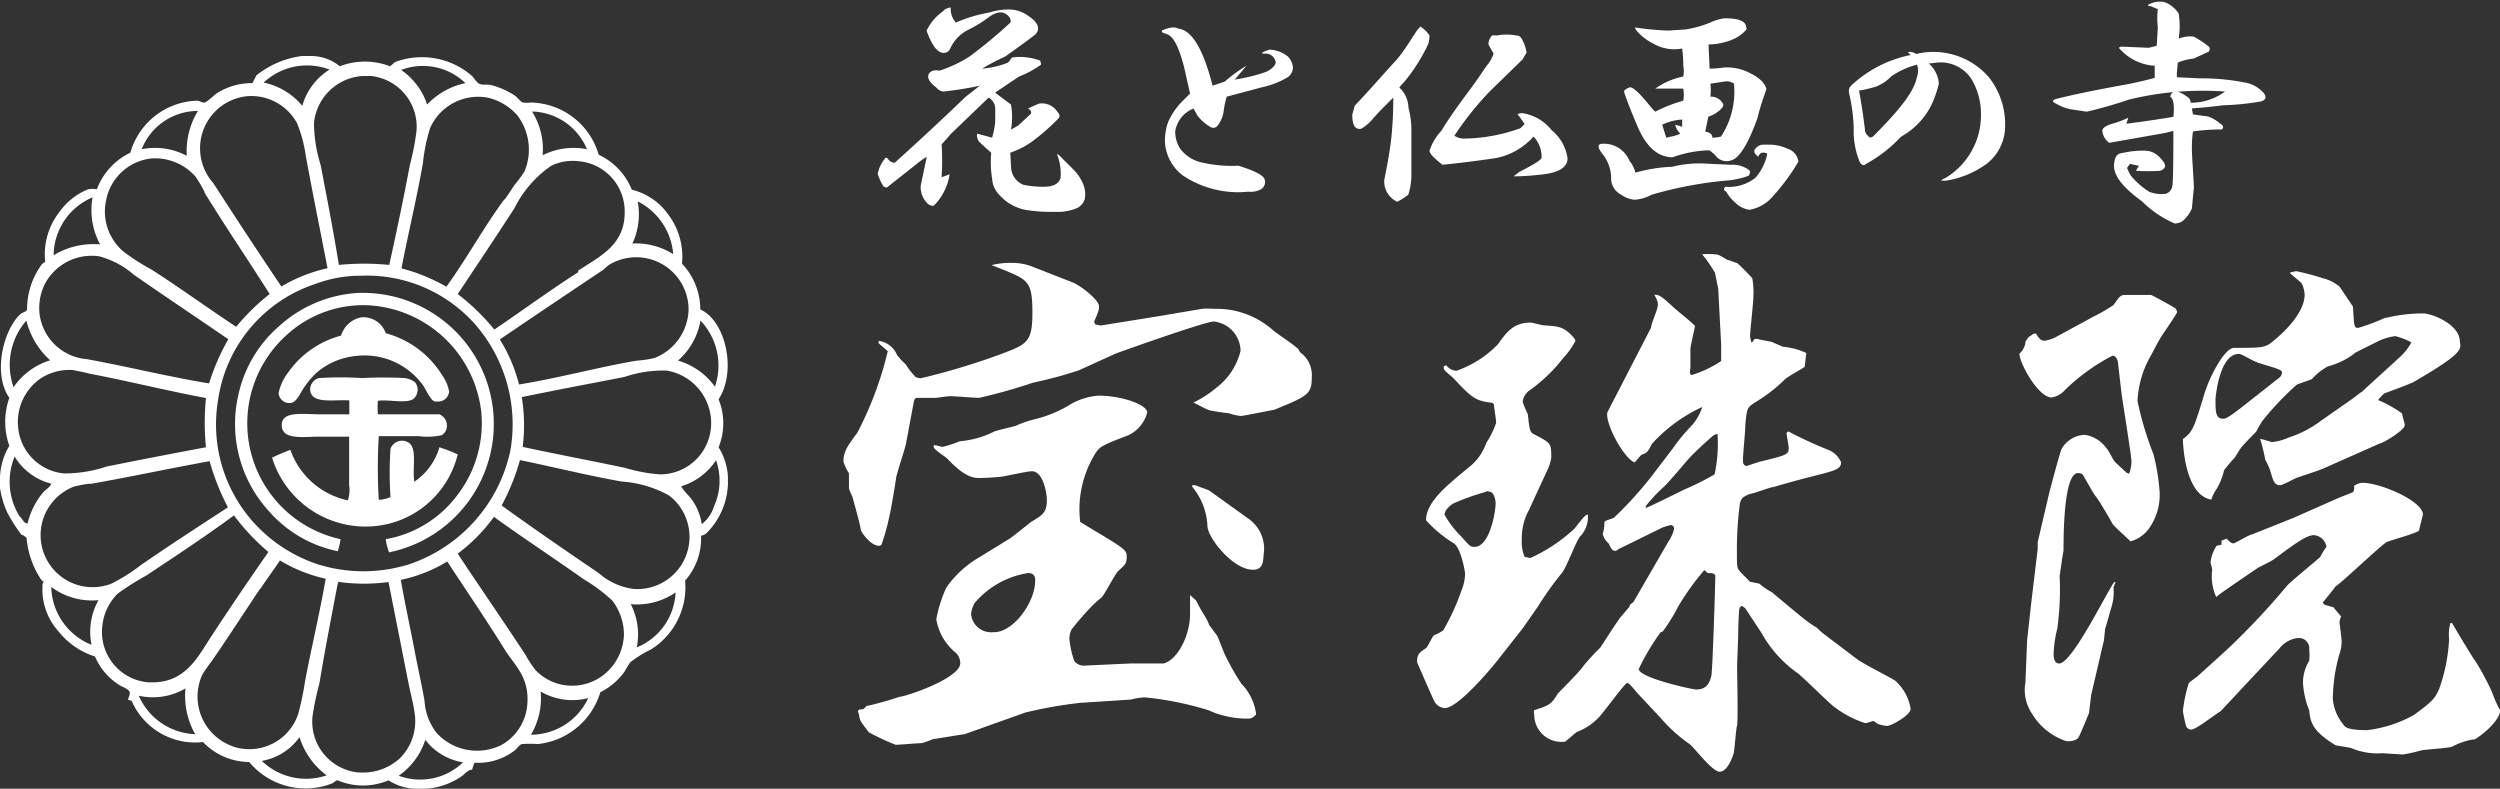 <svg xmlns="http://www.w3.org/2000/svg" viewBox="0 0 136.55 43.08"><rect x="0" y="0" width="136.55" height="43.08" fill="#333333" stroke="none"/><defs><style>.cls-1,.cls-2{fill:#fff;}.cls-1{fill-rule:evenodd;}</style></defs><g id="レイヤー_2" data-name="レイヤー 2"><g id="レイヤー_1-2" data-name="レイヤー 1"><path class="cls-1" d="M16.49,3.06H17a2.46,2.46,0,0,1,1.56.56,3.81,3.81,0,0,1,2.74,0c.16-.11.2-.2.33-.25a4.17,4.17,0,0,1,4.13.76c.14.13.27.39.45.46s.47,0,.67.07a4.34,4.34,0,0,1,1.24.56c.19.13.3.35.46.38a1.21,1.21,0,0,0,.38,0A3.94,3.94,0,0,1,32.7,8.45a3.59,3.59,0,0,1,1.81,1.91,3.44,3.44,0,0,1,2,1.37,3.82,3.82,0,0,1,.74,2.67,3.65,3.65,0,0,1,1,2.5c1.4.63,2,3.38,1,4.91a3.49,3.49,0,0,1,0,2.62,3.43,3.43,0,0,1,.51,1.6v.43a4,4,0,0,1-1.19,2.68.7.7,0,0,1-.28.12,3.44,3.44,0,0,1-.87,2.45,4,4,0,0,1-1.86,3.76,6.05,6.05,0,0,0-1.14.71c-.11.17-.22.34-.31.51a3.65,3.65,0,0,1-1.32,1.12,4,4,0,0,1-3.41,2.83,5.89,5.89,0,0,0-.84,0c-.16,0-.26.21-.43.35a3.26,3.26,0,0,1-2.19.67,1.9,1.9,0,0,0-.13.38c-.24,0-.39.23-.56.35a3.88,3.88,0,0,1-2,.69h-.56a2.86,2.86,0,0,1-1.45-.46,3.53,3.53,0,0,1-2.78,0c-.11,0-.17.11-.3.17a4,4,0,0,1-4.53-1.17,3.5,3.5,0,0,1-2.52-1.09A3.78,3.78,0,0,1,7.2,38.3a.48.48,0,0,0-.2-.07c0-.14.14-.32.07-.46s-.43-.27-.56-.36a3.38,3.38,0,0,1-1.32-1.55,4.17,4.17,0,0,1-2-1.38,3.41,3.41,0,0,1-.87-2.42c0-.13,0-.24.1-.31-.09.05-.15-.07-.21-.15a4.83,4.83,0,0,1-.76-2.24c-.06,0-.14-.14-.28-.15a9.8,9.8,0,0,1-.74-1.15A4.91,4.91,0,0,1,0,26.65v-.59a3.59,3.59,0,0,1,.51-1.71,3.93,3.93,0,0,1,0-2.62c-.9-1.28-.36-3.64.58-4.55.13-.12.3-.13.39-.26a4.13,4.13,0,0,1,.76-2.42c.09-.13.14-.13.23-.2a3.75,3.75,0,0,1,.76-2.7,3.56,3.56,0,0,1,1.58-1.26,1.29,1.29,0,0,1,.48,0,3.61,3.61,0,0,1,1.83-2A3.91,3.91,0,0,1,10.76,5.5c.16,0,.26.12.41.1s.5-.4.71-.53a3.58,3.58,0,0,1,1.91-.53c.06-.15.15-.26.2-.41A5,5,0,0,1,16.49,3.06ZM14.4,4.51a3.71,3.71,0,0,1,2.11,1.27A3.44,3.44,0,0,1,18,3.8,3.47,3.47,0,0,0,14.4,4.51Zm7.51-.69a3.71,3.71,0,0,1,1.42,1.89,4,4,0,0,1,2.09-1.17A3.34,3.34,0,0,0,21.91,3.82ZM22.39,9a14.07,14.07,0,0,0,.36-1.85,2.79,2.79,0,0,0-2.49-3h-.44a2.85,2.85,0,0,0-2.67,2.57A7.81,7.81,0,0,0,17.51,9c.35,1.8.72,3.74,1,5.47a14,14,0,0,1,2.75,0C21.66,12.67,22.05,10.8,22.39,9Zm-5.67-.35a7.56,7.56,0,0,0-.49-1.91,2.84,2.84,0,0,0-2.79-1.48A2.86,2.86,0,0,0,11.65,10c1.23,1.91,2.5,3.84,3.72,5.65a8.46,8.46,0,0,1,2.52-1C17.51,12.68,17.08,10.58,16.72,8.61Zm10.84,2.26c.18-.25.35-.52.53-.79a7.09,7.09,0,0,0,.56-.76,3.09,3.09,0,0,0-.41-3.08,3.1,3.1,0,0,0-1.57-.94A2.87,2.87,0,0,0,23.49,7a9.82,9.82,0,0,0-.39,1.91c-.33,1.89-.84,4-1.17,5.75a9.86,9.86,0,0,1,2.45,1C25.47,14.16,26.45,12.37,27.56,10.87ZM7.74,8.15a3.68,3.68,0,0,1,2.46.36,4.25,4.25,0,0,1,.61-2.45A3.29,3.29,0,0,0,7.74,8.15Zm21.9.33a3.75,3.75,0,0,1,2.42-.33,3.34,3.34,0,0,0-3-2.06A3.89,3.89,0,0,1,29.64,8.48Zm-18.47,2a7.61,7.61,0,0,0-.48-.82,2.93,2.93,0,0,0-2.47-1A2.83,2.83,0,0,0,5.8,10.92a2.87,2.87,0,0,0,.92,2.8,11.45,11.45,0,0,0,1.55,1c1.56,1,3.1,2.12,4.63,3.13a11.92,11.92,0,0,1,1.83-1.79c-1.16-1.83-2.44-3.72-3.56-5.54Zm20.41,4.3c1.15-.76,2.55-1.38,2.54-3.18a2.75,2.75,0,0,0-2.59-2.8,2.62,2.62,0,0,0-1.43.26,6.11,6.11,0,0,0-2,2.31c-1,1.55-2.1,3.19-3.1,4.69A11.94,11.94,0,0,1,27,18c1.48-1,3-2.12,4.58-3.13Zm-26.52-4a3.46,3.46,0,0,0-2.13,3.16,4.19,4.19,0,0,1,2.54-.59,3.9,3.9,0,0,1-.41-2.58ZM34.53,13.3a3.84,3.84,0,0,1,2.24.58A3.53,3.53,0,0,0,34.83,11a3.81,3.81,0,0,1-.3,2.33ZM7.3,15a4.75,4.75,0,0,0-1.88-1,2.89,2.89,0,0,0-3,1.57,3,3,0,0,0-.26,1.58,2.84,2.84,0,0,0,2.6,2.47c2.2.4,4.64,1,6.66,1.32a12,12,0,0,1,1.05-2.41C10.81,17.39,9,16.18,7.3,15ZM34.76,19.7a5.62,5.62,0,0,0,1-.15,2.92,2.92,0,0,0,1.85-2.65,2.86,2.86,0,0,0-4.35-2.43c-.12.08-.21.2-.33.28-1.87,1.25-3.79,2.54-5.63,3.79A8.68,8.68,0,0,1,28.35,21C30.46,20.66,32.66,20.06,34.76,19.7ZM19.69,15.06a7,7,0,0,0-2.44.44,7.85,7.85,0,0,0-5.34,6.36,8,8,0,0,0,1.91,6.64,8.2,8.2,0,0,0,3.53,2.32,8.36,8.36,0,0,0,5,0,8.39,8.39,0,0,0,5.53-6.23A8.32,8.32,0,0,0,26,17.77a7.89,7.89,0,0,0-6.25-2.71ZM37.05,19.7a3.79,3.79,0,0,1,2,1.42,3.56,3.56,0,0,0-.79-3.61,3.75,3.75,0,0,1-1.21,2.17ZM.74,21.15a3.75,3.75,0,0,1,2-1.47,4.34,4.34,0,0,1-1.3-2.17A3.68,3.68,0,0,0,.74,21.15Zm4.15-.74c-.3-.08-.61-.14-.92-.2a2.87,2.87,0,0,0-1.78.48A2.89,2.89,0,0,0,1,23.42a2.77,2.77,0,0,0,2.51,2.44,7.32,7.32,0,0,0,2.32-.38c1.91-.38,3.43-.68,5.42-1.05a13.43,13.43,0,0,1,0-2.69C9.15,21.35,7,20.81,4.89,20.41Zm29.23,5.14a8.82,8.82,0,0,0,1.91.36,2.79,2.79,0,0,0,2.8-2.52,2.91,2.91,0,0,0-2.42-3.15,6.72,6.72,0,0,0-2.31.35c-1.89.37-3.77.72-5.6,1.1a9.54,9.54,0,0,1,.05,2.72C30.41,24.81,32.26,25.16,34.12,25.55Zm-33,2.68c.11.15.21.38.39.35a4.16,4.16,0,0,1,.84-1.68c.15-.17.38-.28.45-.48a3.29,3.29,0,0,1-2-1.48,3.56,3.56,0,0,0,.29,3.29Zm36.09-1.66c.17.3.47.53.68.87a3.07,3.07,0,0,1,.44,1.19,2,2,0,0,0,.68-1,3.35,3.35,0,0,0,.1-2.49h0a3.5,3.5,0,0,1-1.93,1.43ZM5,26.42c-.32,0-.63.09-.94.15a2.84,2.84,0,0,0,2,5.32,9.51,9.51,0,0,0,1.6-1c1.6-1.11,3.15-2.11,4.79-3.18a12.65,12.65,0,0,1-1-2.52C9.28,25.58,7.06,26.06,5,26.42Zm22.4,1.19c1.7,1.23,3.56,2.51,5.3,3.69a3.56,3.56,0,0,0,1.93.87,2.85,2.85,0,0,0,1.91-5.11,6.26,6.26,0,0,0-2.6-.76c-2-.36-3.73-.8-5.54-1.17A11.92,11.92,0,0,1,27.4,27.61ZM25,30.24C26.16,32,27.55,34,28.71,35.78a5.81,5.81,0,0,0,.54.82,2.74,2.74,0,0,0,1.73.84,2.79,2.79,0,0,0,2.21-.77,2.91,2.91,0,0,0,.89-2.06,3.09,3.09,0,0,0-.63-1.8,9.16,9.16,0,0,0-1.58-1.18c-1.62-1.15-3.35-2.28-4.89-3.4h0A9.3,9.3,0,0,1,25,30.24ZM8,31.43a15.06,15.06,0,0,0-1.58,1,2.94,2.94,0,0,0-.84,1.84,2.76,2.76,0,0,0,2.53,3h.22c1.85,0,2.51-1.46,3.25-2.57,1-1.53,2-3,3.08-4.55a11.88,11.88,0,0,1-1.88-2C11.22,29.3,9.61,30.36,8,31.43Zm6.18.76c-.86,1.3-1.72,2.62-2.6,3.9-.19.25-.37.5-.53.76a2.88,2.88,0,0,0,1.43,3.82,2.51,2.51,0,0,0,.81.23,2.81,2.81,0,0,0,3-1.91,16.05,16.05,0,0,0,.38-1.83c.37-1.92.77-3.56,1.12-5.55a8.19,8.19,0,0,1-2.5-1c-.29.45-.74,1.05-1.09,1.58Zm7.71-.53c.22,1.27.49,2.5.74,3.79.17.93.42,2,.56,2.85a3.12,3.12,0,0,0,.68,1.76,3,3,0,0,0,3.56.61A2.79,2.79,0,0,0,28.8,38.5c.13-1.49-.65-2.11-1.22-3-1-1.62-2.17-3.33-3.15-4.83a8.18,8.18,0,0,1-2.52,1Zm-3.44.2c-.34,1.78-.71,3.68-1,5.45a16.17,16.17,0,0,0-.38,1.81,2.79,2.79,0,0,0,2.48,3.07h.06a3,3,0,0,0,2.22-.76,2.87,2.87,0,0,0,.84-2.29c-.06-.61-.24-1.22-.36-1.83-.37-1.89-.72-3.64-1.09-5.52a10,10,0,0,1-2.68,0c-.08-.07-.06.06-.07.07ZM5,35.22a3.53,3.53,0,0,1,.38-2.44,3.72,3.72,0,0,1-2.58-.72A3.49,3.49,0,0,0,5,35.22ZM34.45,33a3.58,3.58,0,0,1,.33,2.36,3.4,3.4,0,0,0,2.12-3A3.74,3.74,0,0,1,34.45,33ZM7.58,38a3.5,3.5,0,0,0,3.08,2.1,4.25,4.25,0,0,1-.53-2.5A3.5,3.5,0,0,1,7.58,38ZM29,40.13a3.46,3.46,0,0,0,3.13-2,3.43,3.43,0,0,1-2.6-.36A3.89,3.89,0,0,1,29,40.13ZM14.3,41.56a3.48,3.48,0,0,0,3.54.79,4.12,4.12,0,0,1-1.48-2.09A3.18,3.18,0,0,1,14.3,41.56Zm7.48.81a3.37,3.37,0,0,0,3.51-.73,3.24,3.24,0,0,1-2.06-1.23A3.81,3.81,0,0,1,21.78,42.37Z"/><path class="cls-1" d="M21.25,30.16a2.74,2.74,0,0,1-.18-.71,6.2,6.2,0,0,0,3.82-2.29,6.45,6.45,0,0,0,1.4-4.63A6.57,6.57,0,0,0,20,16.67a6.19,6.19,0,0,0-4.4,1.68,6.48,6.48,0,0,0,3,11.1,3.92,3.92,0,0,1-.15.66,6.83,6.83,0,0,1-3.79-2.22A7.05,7.05,0,0,1,13,21.66a6.9,6.9,0,0,1,2.24-3.84A7,7,0,0,1,19.57,16a7.16,7.16,0,0,1,1.68,14.17Z"/><path class="cls-1" d="M21.07,18.2a5.23,5.23,0,0,1,3.08,2.29,2.27,2.27,0,0,1,.38.89.59.59,0,0,1-.63.55l-.16,0c-.24-.08-.49-.69-.64-.89a3.93,3.93,0,0,0-3.63-1.6,3.87,3.87,0,0,0-2.17.91,4.72,4.72,0,0,0-.71.84c-.21.32-.39.78-.71.82a.59.59,0,0,1-.66-.51v-.05a2.82,2.82,0,0,1,.53-1.12,5.13,5.13,0,0,1,2.88-2,1.43,1.43,0,0,1,1.12-1A1.3,1.3,0,0,1,21.07,18.2Z"/><path class="cls-1" d="M20.64,21.89a4.57,4.57,0,0,0,0,.74H24a.67.67,0,0,1,.37.85.62.62,0,0,1-.24.29,3.67,3.67,0,0,1-1.28.05H20.69a28.86,28.86,0,0,0,0,3.48,1.76,1.76,0,0,0,.64-.15,19.38,19.38,0,0,1,0-2.64.68.68,0,0,1,.86-.4l.14.07c.47.33.18,1.4.3,2.13A3.38,3.38,0,0,0,24,24.43a8.63,8.63,0,0,1,1,.39,5.16,5.16,0,0,1-5,3.94A5.35,5.35,0,0,1,14.86,25c.32-.16.66-.3,1-.43A4.27,4.27,0,0,0,19,27.33a1.79,1.79,0,0,0,.07-.83V23.85H17.46c-.89,0-2.05.2-2.07-.61s1.12-.61,2.09-.61h1.6c0-.25,0-.5,0-.76-.87-.06-2.15.24-2.14-.64a.65.65,0,0,1,.49-.58,18.27,18.27,0,0,1,2.34,0,22.83,22.83,0,0,1,2.34,0,1.21,1.21,0,0,1,.56.23.66.66,0,0,1-.09.91h0C22.18,22.06,21.27,21.81,20.64,21.89Z"/><path class="cls-2" d="M69.58,22.39c-.09,0-1.65.33-1.8.33a2.62,2.62,0,0,1-.66-.15,9.36,9.36,0,0,1-1-.15c-.15,0-.83-.4-.94-.43a6,6,0,0,0,1.28-.83,3.58,3.58,0,0,0,1.3-2,1.64,1.64,0,0,0-1.46-1.6c-.48,0-5.32,1.73-5.38,1.76l-2,.91a23.23,23.23,0,0,1-2.49.67,30,30,0,0,1-2.95.83c-.24,0-1.33-.09-1.55-.09s-.73.09-.83.09H50.07c-.06,0-.12.06-.15.18l-.44,2.35c-.06.3-.51,1.61-.54,1.88s-.29,1.77-.35,2a12.75,12.75,0,0,1-.43,1.58.16.16,0,0,1-.15.09c-.46,0-1-.76-1-.91s-.39-1.55-.46-1.79a3.25,3.25,0,0,1-.18-.43v-.83a2.5,2.5,0,0,1-.3-.64c0-.55.21-.83.76-1.58a19,19,0,0,0,1.66-4.45l-.5-.43v-.13a1.24,1.24,0,0,1,1,.76,3.37,3.37,0,0,0,.48.52,4,4,0,0,0,.54.69.89.89,0,0,0,.28.07,37.84,37.84,0,0,0,4.44-1.34c1.37-.52,1.66-.64,1.66-2.25s-.22-1.77-1.4-2.26l-.83-.33a4.3,4.3,0,0,1,1.13-.12,3,3,0,0,1,1.21.25l2.1.82c.39.15,1.43.94,1.43,1.31,0,.15,0,.21-.27.83l.06.15.3.06,3.05-.49,2.48-.42a3.42,3.42,0,0,1,.64,0A4.64,4.64,0,0,1,69.49,18c.18.18,1.19.83,1.34,1,.06,0,.12.14.18.24a1.53,1.53,0,0,1,.64,1.36C71.65,21.53,71.44,21.63,69.58,22.39ZM68.15,39.25A5.06,5.06,0,0,1,66,38.79a17.69,17.69,0,0,0-3.46-.7,3.61,3.61,0,0,0-.77.12L59,38.39a23.55,23.55,0,0,0-3,.53L52.69,40.1c-.06,0-1.66.27-1.73.27a5,5,0,0,1-.61.22c-.21,0-1.22.09-1.43.09A12.72,12.72,0,0,1,47.46,40c-.42-.54-.46-.6-.52-.82a1,1,0,0,0-.09-.34l.09-.09c.18,0,.25,0,.37-.18a18.09,18.09,0,0,0,1.82-.51c.3,0,3.32-1,3.32-1.84a.79.79,0,0,0-.25-.57,3,3,0,0,1-1.06-1.82,7.19,7.19,0,0,1,.55-1.74,5.78,5.78,0,0,1,1.52-1.48L55,29.51c.24-.12,1.09-.83,1.31-1,.67-.39.87-.54.87-1.21,0-.3-.18-1.56-.82-1.56-.24,0-1.37.25-1.61.29-.42.05-.84.07-1.26.08s-.93-.18-1.75-1.06c-.13-.13-.74-.49-.74-.64s0-.09.07-.09.36.09.42.09a7.39,7.39,0,0,0,.94-.31,5.05,5.05,0,0,0,1.83-.51c.18-.09,1.07-.28,1.22-.33a5.3,5.3,0,0,1,1-.35,6.88,6.88,0,0,0,2-.83A3.57,3.57,0,0,1,60,21.61c1.26,0,2.66.49,2.66.92a1.91,1.91,0,0,1-1,1.23c-1.4.54-1.55.61-1.79.94A5.8,5.8,0,0,0,59,28.51C61.47,30,61.54,30,61.54,30.42s-.15.46-.48.79c-.18.18-.73,1.28-.91,1.44a4.76,4.76,0,0,0-.62.57,15,15,0,0,0-1,1.16,1.13,1.13,0,0,0-.12.51,5,5,0,0,0,.27,1.22.69.69,0,0,0,.65.24l2.4-.11h1.83C64.38,36,65,34.63,65,33.56V32.5l.33.3a8.2,8.2,0,0,0,.46.82,3.11,3.11,0,0,1,.27.55c.07.06.34.46.4.52s.42,1.07.52,1.22a13.54,13.54,0,0,0,.82,1.43A2.93,2.93,0,0,1,68.61,39,.49.49,0,0,1,68.15,39.25Zm-12-7.95a4.79,4.79,0,0,0-2.9,1.62,1.43,1.43,0,0,0-.21.61,1.09,1.09,0,0,0,1.18,1h.07c1.09,0,2.25-1.66,2.25-2.8C56.56,31.55,56.5,31.3,56.17,31.3Zm12.29-.18c-1.1,0-2.49-1.76-2.49-2.4a3.57,3.57,0,0,0-.83-2.13V26.5h.15l.76.28,2.1,1.51a2,2,0,0,1,.89,2C69,30.61,69,31.12,68.46,31.12Z"/><path class="cls-2" d="M81.51,22c-.94-.1-1.12-.28-2.13-1.35-.09-.09-.52-.42-.52-.51V20l.13-.05a.74.74,0,0,0,.57.3,5.82,5.82,0,0,0,2.26-1.45c.46-.64.83-1.18,1.79-1.18.1,0,.62.15.71.15.83.05,1.06.09,1.52.54.12.15.21.22.21.31a4.35,4.35,0,0,1-.67.94,8.82,8.82,0,0,1-1.9,1.81.86.86,0,0,0-.31.58,5,5,0,0,0,.28.67c.09.88.12,1,.34,1.1.94.49.94.49.94,1.28a2.55,2.55,0,0,1-.15.54l-1.07,2.32a3.22,3.22,0,0,0-.39,1.61,2.16,2.16,0,0,0,.15.94l.31.07A8.86,8.86,0,0,0,86,28.87c.55-.7.61-.76.73-.76a1.54,1.54,0,0,1-.45,1.22c-.22.3-.77,1.79-1,2A18.37,18.37,0,0,0,84,33.13l-.83,1.19L81.69,36.2s-2,2.48-2.79,2.48a.73.73,0,0,1-.58-.42c-.15-.33-.92-2.07-.92-2.1,0-.43.13-.52.49-.76.09-.06.33-.61.43-.7a2.49,2.49,0,0,0,.51-.27l.09-.16a12.22,12.22,0,0,0,.92-2.06,2.28,2.28,0,0,0,.18-.89c0-.12-.24-1.46-.64-1.66a7.07,7.07,0,0,1-1.49-1.24c0-1,1.12-1.89,2.37-2.92a2.88,2.88,0,0,0,.92-1.31,4.89,4.89,0,0,0,.54-1.1c0-.15-.12-.88-.12-1Zm-.33,4.86a12.41,12.41,0,0,0-1.8.64c-.24.15-.48.4-.48.61a5.15,5.15,0,0,0,.88,1.16c.52.57.52.6.76.6.83,0,1.15-1.91,1.15-2.37a1,1,0,0,0-.18-.58A.65.65,0,0,0,81.18,26.83ZM96.1,31.88a3.33,3.33,0,0,0,.67.46s1.53,1.28,1.8,1.49a7.25,7.25,0,0,0,.67.46,3.39,3.39,0,0,0,.34.31L101.43,36c.3.24,1.83,1,2.1,1.19a2.64,2.64,0,0,1,.83,1.52c0,.36-1.07.94-1.28.94a1.8,1.8,0,0,1-.45-.09c-.07,0-.27-.18-.31-.18s-.36.12-.43.12a5.62,5.62,0,0,1-1.73-.91c-.15-.09-1.61-1.53-1.94-1.8a6.55,6.55,0,0,1-2-2.21l-.89-1.35v0s-.15-.13-.2-.13-.1.09-.13.15q-.06.73-.06,1.47l-.06,1.66c0,.51.06,2.79,0,3.25-.07.21-.13,1.31-.19,1.52s-.34,1-.76,1-1.4-1.34-1.66-1.52a8.25,8.25,0,0,1-1.55-1.4l-1.22-1.3c-.1-.09-.49-.63-.62-.63s-1.3,1.65-1.61,1.94a3.19,3.19,0,0,1-1.12.73c-.13.06-.59.52-.7.55h-.22A1.48,1.48,0,0,1,83.8,39a.3.3,0,0,1,0-.21c.83-.27.92-.31,1.28-.89.06-.09,1.22-1.22,1.4-1.52a12.64,12.64,0,0,1,.92-1c.12-.16.94-1.47,1.15-1.71s.27-.33.45-.52c0-.12.07-.15.22-.27l1.92-3.32a2,2,0,0,0,.3-.67.19.19,0,0,0-.18-.21,2.77,2.77,0,0,0-.49.15L88.39,30l-.12.09c-.19,0-.24-.06-.4-.4a1.06,1.06,0,0,1-.33-.52,2,2,0,0,0,.09-.64c0-.09.36-.18.51-.24A20.46,20.46,0,0,0,90.22,26l1.18-1.55a9.91,9.91,0,0,1,1.06-1.27,3,3,0,0,0,.52-.95,8.49,8.49,0,0,0-2.74,2c-.24.45-.27.51-.57.6-.09.07-.34.4-.4.43-.7-.36-1.66-2.31-1.46-2.77l2.37-4.59c0-.22.37-1,.37-1.22s0-.22-.19-.58c.28,0,.37.07,1,.64.15.16,1.22,1,1.22,1.07s-.25,1.09-.25,1.28v1c0,.09-.09.39.09.39a6.29,6.29,0,0,0,1.59-.76v-.88l-.16-3.07-.18-.88c-.22-.36-.45-.71-.7-1a3.75,3.75,0,0,1,.67,0c.21,0,.3.06.7.3.06,0,.45.16.55.18a10.7,10.7,0,0,1,.82.83,4.52,4.52,0,0,1,.06,1c0,.34-.18,1.86-.18,2.16a1.18,1.18,0,0,0,.09.37l.16-.22H96c.12.06.83.15.83.19l.55.24a3.8,3.8,0,0,1,1.28.34l-.09.76c-.16.12-1,.57-1.1.7a8.5,8.5,0,0,1-1.66,1.27c-.39.28-.39.28-.48,1.19,0,.4-.13,1.55-.13,1.95,0,.06,0,.3.22.3,0,0,.6-.21.73-.24,1.39-.34,1.55-.37,1.55-.73,0-.15-.12-.73-.12-.83l.09-.09a23.3,23.3,0,0,0,2.16,1,1.27,1.27,0,0,1,.73.69c0,.55-.7.46-3.68,1.35-.18,0-1,.33-1.22.36a1.31,1.31,0,0,0-.49.24.73.73,0,0,0-.15.4,19.48,19.48,0,0,0-.15,2.64c0,.58,0,.77.12.92s.52.52.58.61Zm-5.4,2.66a12.21,12.21,0,0,0-1.19,2c0,.48,2.93,1.12,3.13,1.12.49,0,.71-.24.83-.73.07-.19.22-5.09.22-5.45,0-.18-.24-.18-.37-.18s-.14-.15-.24-.15a14,14,0,0,0-1.43,2,9.66,9.66,0,0,1-.83,1.34Zm2.92-10.78c-.15.11-.94.83-1.22,1.12s-1.27,1.49-1.51,1.7a7.85,7.85,0,0,0-1,1.07v.09c.09,0,1.76-.83,2.1-1a14.25,14.25,0,0,0,1.66-.83,7.9,7.9,0,0,0,.16-2.22Z"/><path class="cls-2" d="M118.05,18.38c-.3.51-.45.82-.51.94a5.49,5.49,0,0,0-.79,2.58,17.64,17.64,0,0,0,.88,2.93,11.8,11.8,0,0,1,.33,2.06,3.18,3.18,0,0,1-.6,2,1.83,1.83,0,0,1-1,.68c-.16-.19-.92-.83-1-1s-.73-1.27-.89-1.46-.69-1.18-.73-1.21a.48.48,0,0,0-.24-.06c-.76,0-.79,3.19-.79,4.2,0,.09-.09.52-.09.57s-.12.77-.12.89a15.74,15.74,0,0,1-.13,2.83,6.57,6.57,0,0,0-.2,1.33c0,.19,0,.58.3.58.7,0,2.52-3.74,3-4.44h.09a1.34,1.34,0,0,0-.12.3,2.86,2.86,0,0,1-.12,1.09c-.06.18-.28,1-.34,1.16l-.06.61-.7,3-.12,1c-.09.19-.46,1.13-.57,1.31s-.4.22-.64.22A3.44,3.44,0,0,1,111,39a2.31,2.31,0,0,1-.37-1.73l.09-2.29.22-2,.36-3v-.37l.58-2.48c.06-.28.67-2.56.73-2.62a1.53,1.53,0,0,1,1.26-.76,1.76,1.76,0,0,1,1.18.73c.12.09.37.67.48.76l.62.58.14.06a1.85,1.85,0,0,0,.13-.7c0-.24-.49-3.32-.52-3.53s-.18-1.52-.21-1.8c0-.09-.07-.42-.31-.42a10.8,10.8,0,0,0-2.58,1.86,1.26,1.26,0,0,1-.74.42c-.73,0-1.76-1.88-1.76-2.39a1,1,0,0,0,.33-.62c0-.09.13-.21.15-.27l.31-.21h.12c.12.21.24.39.46.39a1.85,1.85,0,0,0,.64-.21l2.06-1.12a8.75,8.75,0,0,0,1.07-.62c.39-.55.39-.55.73-.55h1.31c.06,0,1.28.68,1.34.73a.36.36,0,0,1,.09.22C118.91,17.12,118.09,18.32,118.05,18.38Zm17.08,22a3.8,3.8,0,0,0-1.19.4c-.21.09-1.46.15-1.71.21a7.73,7.73,0,0,1-1,.22l-1.12-.07a3.61,3.61,0,0,1-1.66-.27c-.13-.06-.83-.13-.91-.18-1.29-.79-1.35-1.31-1.41-1.89a4.66,4.66,0,0,1-.34-1.52,2.28,2.28,0,0,1,.34-1.19,3,3,0,0,0,0-.6.57.57,0,0,0-.49-.64h-.14a1.51,1.51,0,0,0-1,.57l-1.66,1.77-1.55,1.66c-.27.14-1.33,1-1.61,1a.3.3,0,0,1-.27-.18,7.65,7.65,0,0,1-.18-.83,7.74,7.74,0,0,1,.31-1.49c0-.09.48-.37.54-.46.28-.25,1.49-1.34,1.74-1.58A39.74,39.74,0,0,0,124.91,32c.24-.27,1.82-1.55,1.82-1.58a3.87,3.87,0,0,1,.34-.55.75.75,0,0,0-.68-.64c-.36,0-.87.33-2.18,1.31-.15.12-.83.43-.95.52-1.82,1.24-2,1.37-2.21,1.55a2.74,2.74,0,0,1-.22-1.49c0-.06-.09-.37-.09-.43a2.14,2.14,0,0,1,.33-.88l.27-.06v-.22l.28-.11c.09.11.25.26.36.26s.83-.46,1-.48l2.28-.91,2.49-1.1.76-.3a.35.35,0,0,0,.06-.34.85.85,0,0,1,.46-.18c1,0,3.31,1,3.31,1.74,0,0-.21.82-.21.87-.24.19-1.59.53-1.79.64-.49.34-2.35,2.13-2.77,2.41-.15.21-.33.42-.7.88.06.1.09.12.12.12a3.81,3.81,0,0,0,.45.13l.43.51a1.58,1.58,0,0,0-.09.31s.12.88.12,1.06a2.05,2.05,0,0,1-.06.49,9.05,9.05,0,0,0-.42,2.64,2.47,2.47,0,0,0,.55,1.37c.11.18.24.34,1.33.34a6.9,6.9,0,0,0,2.55-.83c1-.73,1.13-.88,1.37-1.4a9.47,9.47,0,0,0,.55-2.74,2.39,2.39,0,0,1,.07-.88h.09c.2.34,1.09,1.85,1.31,2.13a14.55,14.55,0,0,1,.88,1.66,6.38,6.38,0,0,0,.45,1C136.46,39.51,135.31,40.34,135.13,40.4Zm-3.41-19.47c-.22.12-1.31.51-1.49.58a2.31,2.31,0,0,0-.34.36,6.67,6.67,0,0,1,1.31.73c0,.1.15.55.15.64,0,.28-1.22,1-1.36,1l-3,1.33c-.25.13-1.41.49-1.62.58-.67.34-.76.37-.83.37-.3,0-.37-.19-.55-.83a5,5,0,0,0-.27-.58c0-.09-.21-1-.28-1.12a4.3,4.3,0,0,1,.64.18,2.92,2.92,0,0,0,.92-.25,5.89,5.89,0,0,0,1.76-.91l1.73-1.21.49-.37H129l.22-.21,1.91-1.74a3.07,3.07,0,0,0,.58-.76,3.74,3.74,0,0,0-.88-.34,3,3,0,0,0-1,.31l-1.16.58a4,4,0,0,1-1.52.76,3.32,3.32,0,0,0-.88.7c-.13.06-.71.24-.83.31a15.54,15.54,0,0,0-1.89,2,6,6,0,0,0-.31.55s-.66.67-.79.83-.33.51-.39.6a8.75,8.75,0,0,0-.58.68,3.59,3.59,0,0,1-.39,1,2.34,2.34,0,0,0-.31.61c-1.52-.27-1.55-3.31-1.55-3.31.55-.4.61-.62,1.18-2.49.25-.83,1.07-2.49,1.62-2.49,1.61,0,1.7,0,2.19-.42.64-.52,1.66-1.55,1.66-2.49a1.62,1.62,0,0,0-.16-.61c-.09-.1-.57-.49-.66-.58a2.37,2.37,0,0,1,.36-.09,14.42,14.42,0,0,1,1.46.39,2.18,2.18,0,0,1,.91.46l.73,1.09c.06,1.07.06,1.16.28,1.16a10.26,10.26,0,0,0,1.4-.52,8.7,8.7,0,0,1,2.16-.27c.45,0,2,.58,2,1.56C134.45,19.1,134.45,19.35,131.72,20.93Zm-8.43-1.13c-.15,0-.83-.45-1-.45-1.09,0-1.28,2.43-1.28,2.48,0,.64,0,1.06.4,1.06.15,0,.24,0,1.28-.82l1.79-1.41a.37.37,0,0,0,.16-.27C124.66,20.2,124.5,20.17,123.29,19.8Z"/><path class="cls-2" d="M52.21,1.23A8.08,8.08,0,0,1,54.06.68,3.39,3.39,0,0,1,55.21.52a1.85,1.85,0,0,1,1,.38c.33.22.49.44.49.66a.47.47,0,0,1-.16.33c-.22.18-.77.58-1.64,1.2a12.08,12.08,0,0,0-1.26.66,4.94,4.94,0,0,0,1.42-.33l.22-.28a3.13,3.13,0,0,1,1.53.17s.05.11.05.22a5.2,5.2,0,0,1-1.2.65l-1.31.88.87.65a3.92,3.92,0,0,1,0,1.37l.39-.22.65-.6c.11-.11.08-.22-.11-.33q.33-.16.6-.27a1,1,0,0,1,1,.44c.14.14.16.27.05.38a11.81,11.81,0,0,1-1.36,1.2,4.48,4.48,0,0,1-1.26.66l.05.87a1.08,1.08,0,0,0,.66.88A5,5,0,0,0,57,10.2c.54,0,.85-.17.93-.49a2.85,2.85,0,0,0-.17-1.21c0-.07,0-.11,0-.11l.93.93a2.57,2.57,0,0,1,.44.66,1.44,1.44,0,0,1,.11.93.83.83,0,0,1-.38.44,2.63,2.63,0,0,1-1.21.22A8.62,8.62,0,0,1,56,11.46a2.54,2.54,0,0,1-1.42-.82,1.36,1.36,0,0,1-.39-.88,5.67,5.67,0,0,1-.05-1.42q-.27-.23-.66-.6a.58.58,0,0,1-.11-.44l.82.22a5.09,5.09,0,0,0,.17-.88V5.88A.73.73,0,0,0,54,5.33l-2.08,2c-.18.22-.34.4-.49.55a13.51,13.51,0,0,1,0,1.8l.44-.16A3.1,3.1,0,0,1,51,11.24c-.11,0-.23,0-.38-.17a1.23,1.23,0,0,1-.33-.93l.33-1.58-.33.22-1.86,1.47-.16-.05a2.64,2.64,0,0,1-.33-.71,1.91,1.91,0,0,1,.44-.88s.07,0,.11.06a.48.48,0,0,0,.38.22C50.69,7.25,52,6,52.75,5.28l.77-.6a18.69,18.69,0,0,1-2,.32.61.61,0,0,1-.38-.22c-.33-.25-.47-.47-.44-.65s.24-.35.61-.27a7,7,0,0,0,1.64-.77,25.65,25.65,0,0,0,2.24-1.86A.33.33,0,0,0,55.1.9a.61.61,0,0,0-.54-.22,1.26,1.26,0,0,0-.5.22,7.17,7.17,0,0,1-1.14.71,2.13,2.13,0,0,0-1,1,.39.39,0,0,1-.38.28c-.33,0-.64-.41-.93-1.21A2.67,2.67,0,0,1,51.49.63a.64.64,0,0,1,.44-.22A1.09,1.09,0,0,0,52.21,1.23Z"/><path class="cls-2" d="M66.23,4.68l.66-.22a8.9,8.9,0,0,1,1.2-.88l-.65.77.33-.06a8.41,8.41,0,0,0,1.42-.38c.29-.15.45-.31.49-.49a.55.55,0,0,0-.6-.49c-.26,0-.17-.08.27-.22a1.74,1.74,0,0,1,1,.38,1,1,0,0,1,.27.6.66.66,0,0,1-.32.55,4.75,4.75,0,0,1-1.43.54L67,5.28a5.14,5.14,0,0,0-.16.76,1.68,1.68,0,0,1-.33.82.31.31,0,0,1-.33.11,2.38,2.38,0,0,1-.77-.65l-.22-.39a1.59,1.59,0,0,0-1,1.26,1.73,1.73,0,0,0,.27.93,2,2,0,0,0,1.26.77,7.06,7.06,0,0,0,1.92.16c.83.26,1.31.49,1.42.71a.47.47,0,0,1-.22.6,1.25,1.25,0,0,1-.66.11,5.44,5.44,0,0,1-3.55-.87,2.46,2.46,0,0,1-1-1.81,3.13,3.13,0,0,1,.16-1.09,3.75,3.75,0,0,1,.82-1.2L65,5.11l-.33-1.47c-.26-1-.55-1.61-.88-1.75s-.33-.08-.33-.22c.41-.18.7-.22.88-.11C65.09,1.63,65.72,2.67,66.23,4.68Z"/><path class="cls-2" d="M77.58,1.45a1.65,1.65,0,0,1,.5.49,2.15,2.15,0,0,1-.06.44,9.5,9.5,0,0,1-1.31,2.08,3.76,3.76,0,0,0-.28.32,1.54,1.54,0,0,1,.5,1.1,4.73,4.73,0,0,1,.16,1.26c0,.87,0,1.62,0,2.24a3.74,3.74,0,0,1-.17,1.26,4.17,4.17,0,0,1-.6.38,1.21,1.21,0,0,1-.71-1.2c.18-.88.31-1.63.38-2.25a20.15,20.15,0,0,0,.11-2.24l-.38.38c-.44.44-.69.72-.77.82a2.33,2.33,0,0,1-.6.5c-.33.07-.49-.19-.49-.77L74,5.77c1-1.06,1.66-1.84,2.14-2.35s.82-1.1,1.25-1.75Zm5.25.49c.15,0,.24.09.28.17a2.14,2.14,0,0,1,.27.76l-.22.38L81.36,5a17.15,17.15,0,0,0-1.92,2.41.91.91,0,0,0,.49.16A9.26,9.26,0,0,0,83.05,7l.22-.22a5.93,5.93,0,0,0-.38-.54.54.54,0,0,1,.27-.06,2.54,2.54,0,0,1,1.59.93,2.43,2.43,0,0,1,.87,1.53c0,.48-.44.77-1.31.88s-1.46.11-1.64.11L83,9.38c.8-.4,1.2-.66,1.2-.77a1.58,1.58,0,0,0-.44-1.15,3.67,3.67,0,0,1-2.29,1.21c-1,.14-1.85.25-2.68.33-.48-.37-.71-.62-.71-.77a3,3,0,0,1,.65-1.09c.33-.55.82-1.26,1.48-2.14s.87-1.27,1.09-1.53a2,2,0,0,0,.28-.54l-.28-.5c0-.07,0-.2.11-.38s.15-.11.33-.11a2.72,2.72,0,0,1,.55-.05A2.68,2.68,0,0,1,82.83,1.94Z"/><path class="cls-2" d="M89,8.78a1.74,1.74,0,0,1,.33.65,8.28,8.28,0,0,1,2-.32,6.07,6.07,0,0,1,1.91-.17L94.51,9a1.56,1.56,0,0,1,1,.27c.11.07.09.18,0,.33a4.51,4.51,0,0,1-1.31.27,21.56,21.56,0,0,0-4,.77,2.19,2.19,0,0,1-.93.27,1.47,1.47,0,0,1-.71-.27A1,1,0,0,1,88,9.71a2.12,2.12,0,0,0-.44-1.26q-.49-.6,0-.6A1.51,1.51,0,0,1,89,8.78Zm6.34-7.33c.08.07.08.14,0,.22a2.11,2.11,0,0,1-.71.49,3.62,3.62,0,0,1-1.31.27l.06,1.32a5.74,5.74,0,0,0,.76-.06A2.69,2.69,0,0,1,95.6,4c.51.25.81.55.88.87-.18.52-.35,1-.49,1.59-.51,1.42-1,2.19-1.43,2.3a.75.75,0,0,1-.87-.28,2.16,2.16,0,0,0-.33-.27,6.27,6.27,0,0,0-2,.38c-.8,0-1.44-.56-1.92-1.69S88.71,5.08,88.71,5s.09-.14.28-.22.6.35,1.25,1.15l.17.17a8.08,8.08,0,0,1,1.53-.6,1.83,1.83,0,0,0,0-.66H90.68c-.14,0-.24,0-.27,0a4.05,4.05,0,0,1,1.53-.66,1.51,1.51,0,0,0,0-.6,6.81,6.81,0,0,0-.06-.93,2.28,2.28,0,0,1-1.58-.27,3.07,3.07,0,0,1-.77-.55c-.14-.14-.22-.25-.22-.33a15.32,15.32,0,0,0,1.81.17l.93-.06a5.93,5.93,0,0,0,1.37-.38A2.72,2.72,0,0,1,94.18,1C94.91,1,95.31,1.12,95.38,1.45ZM90.79,6.81l.22.71.27-.06a2,2,0,0,0,.5-.16.94.94,0,0,1-.28-.49l.38.11V6.53A2.9,2.9,0,0,0,90.79,6.81Zm2.63-2.24a2.8,2.8,0,0,1,0,.71.72.72,0,0,1,.65.33q.11.1,0,.27a1.65,1.65,0,0,1-.76.49l-.17.82q.39.06.39.33A1.88,1.88,0,0,0,94,7.46a4.46,4.46,0,0,0,.71-2.89.68.68,0,0,0-.55-.11Zm4.21,3.55a.86.86,0,0,1,.6.71,11.74,11.74,0,0,1-1.42,1.92,2.15,2.15,0,0,1-1.26.71,1.41,1.41,0,0,1-.82-.44,2,2,0,0,1-.44-.55c-.15-.07-.16-.16-.05-.27a2.31,2.31,0,0,0,1.64-.49,2.79,2.79,0,0,0,.65-1.32c-.25-.11-.42-.05-.49.17-.25-.18-.29-.35-.11-.49a.53.53,0,0,1,.38-.17h.39A2.41,2.41,0,0,1,97.63,8.12Z"/><path class="cls-2" d="M108.65,4.24a4.16,4.16,0,0,1,.87,2.62,2.61,2.61,0,0,1-1,2.08,5.14,5.14,0,0,1-2.24.93c-.33,0-.33,0,0-.16a4,4,0,0,0,1.92-3.5,3.71,3.71,0,0,0-.5-1.86,2,2,0,0,0-1.91-.93l-.44.05a1.61,1.61,0,0,1,.55,1.1,6.55,6.55,0,0,1-.33,1,4,4,0,0,1-1.42,1.7l-.33.21a7.55,7.55,0,0,1-1.91,1.48c-.11.11-.22.07-.33-.11a4.37,4.37,0,0,1-.33-1.8A9.13,9.13,0,0,0,101,5.11a.46.46,0,0,1,.17-.49A6.66,6.66,0,0,1,104.38,3a.35.35,0,0,1-.16-.16.61.61,0,0,1,.44.11A4,4,0,0,1,108.65,4.24Zm-5.36-.06a2.32,2.32,0,0,1-.82.55,7.44,7.44,0,0,1-.93.22q.21,1.14.33,2.19c0,.11.09.23.27.38l.16-.06C103.76,6,104.56,5,104.71,4.18a1,1,0,0,0,0-.65A4.39,4.39,0,0,0,103.29,4.18Z"/><path class="cls-2" d="M119,.74a4.35,4.35,0,0,1,0,1.37,1.7,1.7,0,0,1,.82-.11,5.61,5.61,0,0,1,.82.54.21.21,0,0,1,0,.28l-.82.38a3.05,3.05,0,0,0-.87.22L118.9,4v.22l1.26.06a12,12,0,0,1,2.41.22,1.77,1.77,0,0,1,1.09.6c.15.22.09.36-.16.44a14.41,14.41,0,0,1-2.08.21c-.59.08-1.15.13-1.7.17l.06.33.82.11a2,2,0,0,1,.65.38c.19.11.22.22.11.33a10.77,10.77,0,0,0-1.58.11,6.36,6.36,0,0,0-.06.87c0,.51.07,1.24.11,2.19l-.11,1.15a1.84,1.84,0,0,1-.54.71,1,1,0,0,1-.39.11A5.74,5.74,0,0,1,117,11c-1.06-.77-1.57-1.42-1.53-2s.25-.62.54-.66a4.79,4.79,0,0,1,1.1-.11,1.11,1.11,0,0,1,.82.33c.22.22.33.39.33.5s-.1.2-.28.27a10.93,10.93,0,0,1-1.31,0,1.86,1.86,0,0,1,.16-.27l-.49-.11-.16.22a2.2,2.2,0,0,0,.22.44,4.27,4.27,0,0,0,1,.87,1.94,1.94,0,0,0,.87.11.51.51,0,0,0,.38-.44q.06-.11.06-3l-.44.11-3.06.54a.89.89,0,0,1-.38-.65q0-.23.54-.39a5.53,5.53,0,0,0,.88-.33l-.11.33c.84-.11,1.69-.23,2.57-.38.07-.62,0-1-.17-1.09.08-.4.42-.39,1,.05a.35.35,0,0,1,.11.27A3.09,3.09,0,0,0,121.53,5a17,17,0,0,0-5.25.44,23.69,23.69,0,0,1-2.3.66L113.32,6a2.48,2.48,0,0,1-1-.33c-.26-.11-.24-.2,0-.27.87-.22,2.2-.5,4-.82.51-.11,1-.22,1.37-.33l0-.66a2.75,2.75,0,0,1-1.86-.87c-.14-.11-.1-.17.11-.17l1.43.06.43-.11.06-1a4.38,4.38,0,0,1,0-1l-.38-.16c-.26,0-.19-.11.21-.22a1.26,1.26,0,0,1,.55,0A1.6,1.6,0,0,1,119,.74Z"/></g></g></svg>